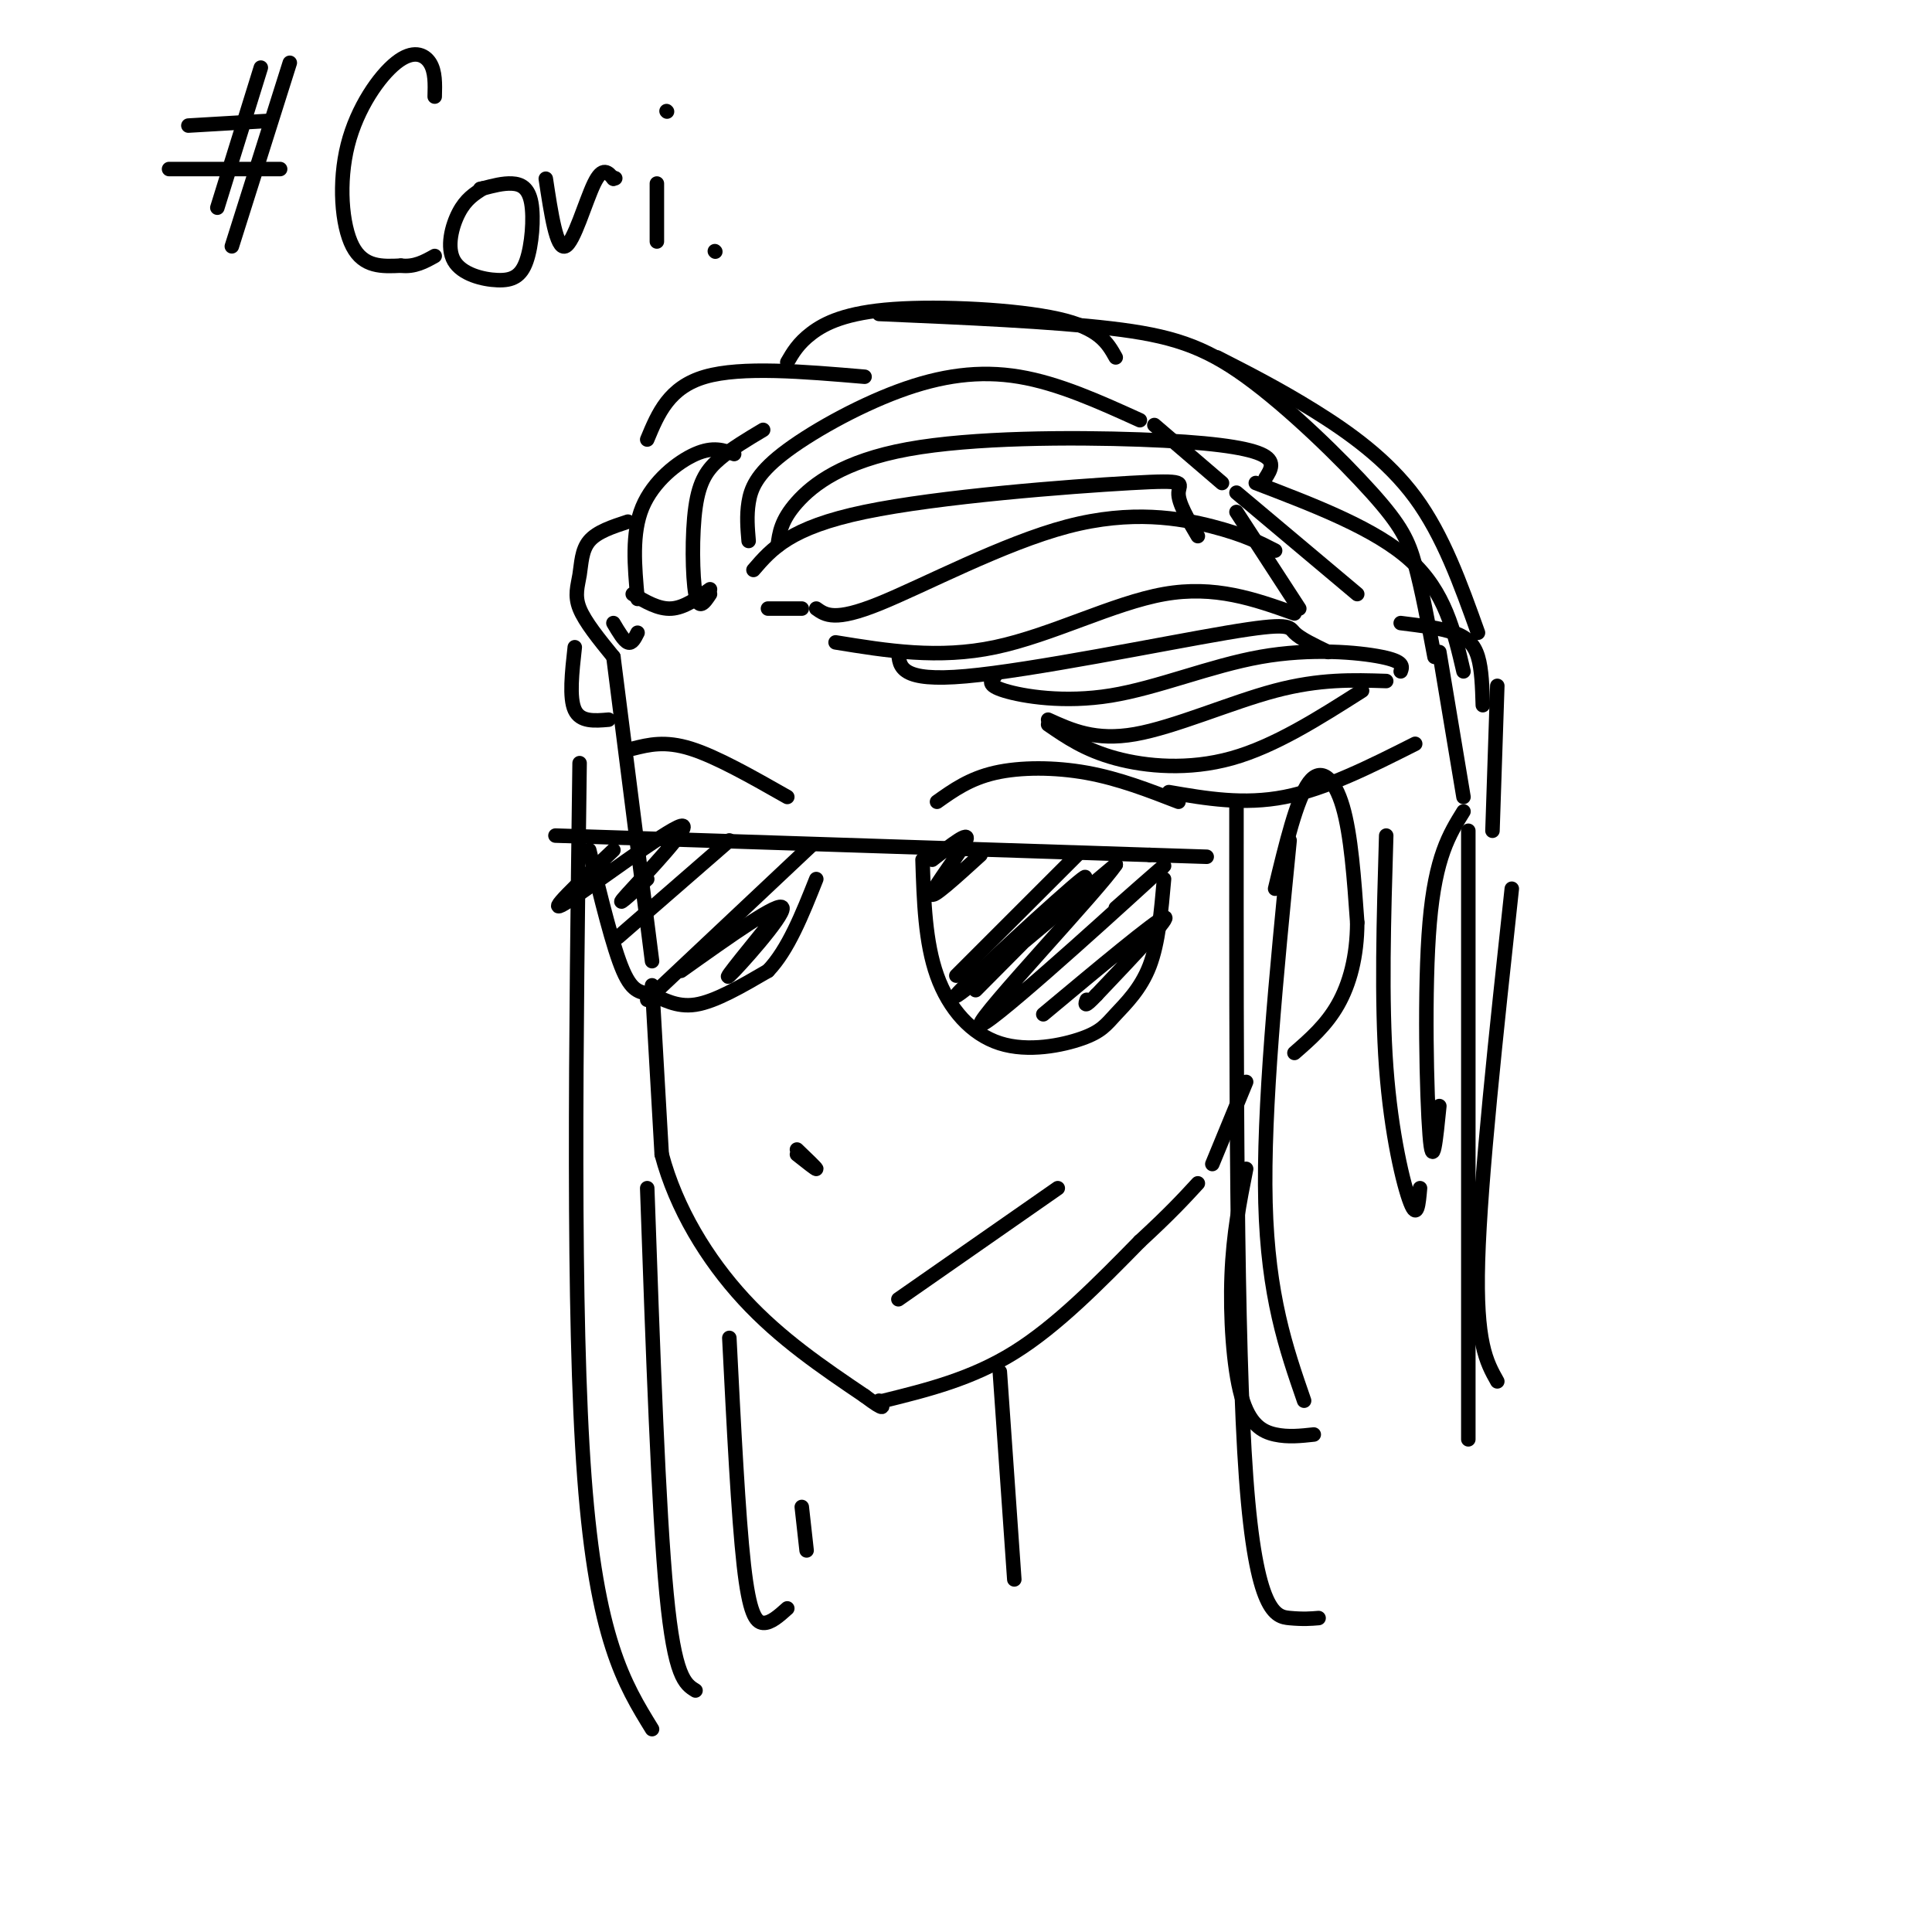 <svg viewBox='0 0 400 400' version='1.1' xmlns='http://www.w3.org/2000/svg' xmlns:xlink='http://www.w3.org/1999/xlink'><g fill='none' stroke='rgb(0,0,0)' stroke-width='3' stroke-linecap='round' stroke-linejoin='round'><path d='M54,14c0.000,0.000 -9.000,29.000 -9,29'/><path d='M60,13c0.000,0.000 -12.000,38.000 -12,38'/><path d='M39,26c0.000,0.000 17.000,-1.000 17,-1'/><path d='M35,35c0.000,0.000 23.000,0.000 23,0'/><path d='M90,20c0.075,-2.604 0.150,-5.209 -1,-7c-1.150,-1.791 -3.525,-2.769 -7,0c-3.475,2.769 -8.051,9.284 -10,17c-1.949,7.716 -1.271,16.633 1,21c2.271,4.367 6.136,4.183 10,4'/><path d='M83,55c2.833,0.333 4.917,-0.833 7,-2'/><path d='M100,39c-1.772,1.111 -3.544,2.222 -5,5c-1.456,2.778 -2.597,7.223 -1,10c1.597,2.777 5.931,3.885 9,4c3.069,0.115 4.874,-0.763 6,-4c1.126,-3.237 1.572,-8.833 1,-12c-0.572,-3.167 -2.164,-3.905 -4,-4c-1.836,-0.095 -3.918,0.452 -6,1'/><path d='M100,39c-1.000,0.167 -0.500,0.083 0,0'/><path d='M113,37c1.111,7.333 2.222,14.667 4,14c1.778,-0.667 4.222,-9.333 6,-13c1.778,-3.667 2.889,-2.333 4,-1'/><path d='M127,37c0.667,-0.167 0.333,-0.083 0,0'/><path d='M136,38c0.000,0.000 0.000,12.000 0,12'/><path d='M138,23c0.000,0.000 0.100,0.100 0.1,0.1'/><path d='M148,52c0.000,0.000 0.100,0.100 0.1,0.1'/><path d='M127,136c0.000,0.000 8.000,63.000 8,63'/><path d='M135,204c0.000,0.000 2.000,35.000 2,35'/><path d='M137,239c2.978,11.222 9.422,21.778 17,30c7.578,8.222 16.289,14.111 25,20'/><path d='M179,289c4.667,3.500 3.833,2.250 3,1'/><path d='M183,290c9.083,-2.250 18.167,-4.500 27,-10c8.833,-5.500 17.417,-14.250 26,-23'/><path d='M236,257c6.333,-5.833 9.167,-8.917 12,-12'/><path d='M251,241c0.000,0.000 7.000,-17.000 7,-17'/><path d='M264,184c2.244,-9.311 4.489,-18.622 7,-22c2.511,-3.378 5.289,-0.822 7,5c1.711,5.822 2.356,14.911 3,24'/><path d='M281,191c-0.022,7.067 -1.578,12.733 -4,17c-2.422,4.267 -5.711,7.133 -9,10'/><path d='M159,126c0.000,0.000 7.000,0.000 7,0'/><path d='M169,126c1.899,1.357 3.798,2.714 13,-1c9.202,-3.714 25.708,-12.500 39,-16c13.292,-3.500 23.369,-1.714 30,0c6.631,1.714 9.815,3.357 13,5'/><path d='M173,133c10.644,1.733 21.289,3.467 33,1c11.711,-2.467 24.489,-9.133 35,-11c10.511,-1.867 18.756,1.067 27,4'/><path d='M186,135c0.185,3.107 0.369,6.214 14,5c13.631,-1.214 40.708,-6.750 54,-9c13.292,-2.250 12.798,-1.214 14,0c1.202,1.214 4.101,2.607 7,4'/><path d='M206,140c-0.900,0.917 -1.799,1.834 2,3c3.799,1.166 12.297,2.581 22,1c9.703,-1.581 20.612,-6.156 31,-8c10.388,-1.844 20.254,-0.955 25,0c4.746,0.955 4.373,1.978 4,3'/><path d='M217,149c4.889,2.222 9.778,4.444 18,3c8.222,-1.444 19.778,-6.556 29,-9c9.222,-2.444 16.111,-2.222 23,-2'/><path d='M217,150c3.844,2.644 7.689,5.289 14,7c6.311,1.711 15.089,2.489 24,0c8.911,-2.489 17.956,-8.244 27,-14'/><path d='M242,164c7.750,1.333 15.500,2.667 24,1c8.500,-1.667 17.750,-6.333 27,-11'/><path d='M156,118c3.774,-4.387 7.548,-8.774 23,-12c15.452,-3.226 42.583,-5.292 55,-6c12.417,-0.708 10.119,-0.060 10,2c-0.119,2.060 1.940,5.530 4,9'/><path d='M161,113c0.343,-2.635 0.686,-5.270 4,-9c3.314,-3.730 9.600,-8.557 23,-11c13.400,-2.443 33.915,-2.504 48,-2c14.085,0.504 21.738,1.573 25,3c3.262,1.427 2.131,3.214 1,5'/><path d='M155,112c-0.225,-2.604 -0.450,-5.209 0,-8c0.450,-2.791 1.574,-5.769 7,-10c5.426,-4.231 15.153,-9.716 24,-13c8.847,-3.284 16.813,-4.367 25,-3c8.187,1.367 16.593,5.183 25,9'/><path d='M239,88c0.000,0.000 14.000,12.000 14,12'/><path d='M256,106c0.000,0.000 13.000,20.000 13,20'/><path d='M132,124c-0.622,-6.800 -1.244,-13.600 1,-19c2.244,-5.400 7.356,-9.400 11,-11c3.644,-1.600 5.822,-0.800 8,0'/><path d='M147,123c-1.173,1.774 -2.345,3.548 -3,0c-0.655,-3.548 -0.792,-12.417 0,-18c0.792,-5.583 2.512,-7.881 5,-10c2.488,-2.119 5.744,-4.060 9,-6'/><path d='M147,122c-2.667,1.917 -5.333,3.833 -8,4c-2.667,0.167 -5.333,-1.417 -8,-3'/><path d='M132,131c-0.583,1.167 -1.167,2.333 -2,2c-0.833,-0.333 -1.917,-2.167 -3,-4'/><path d='M130,108c-3.196,1.048 -6.393,2.095 -8,4c-1.607,1.905 -1.625,4.667 -2,7c-0.375,2.333 -1.107,4.238 0,7c1.107,2.762 4.054,6.381 7,10'/><path d='M119,134c-0.583,5.250 -1.167,10.500 0,13c1.167,2.500 4.083,2.250 7,2'/><path d='M256,167c-0.022,55.467 -0.044,110.933 2,139c2.044,28.067 6.156,28.733 9,29c2.844,0.267 4.422,0.133 6,0'/><path d='M267,174c-2.750,27.833 -5.500,55.667 -5,75c0.500,19.333 4.250,30.167 8,41'/><path d='M287,173c-0.511,17.089 -1.022,34.178 0,48c1.022,13.822 3.578,24.378 5,28c1.422,3.622 1.711,0.311 2,-3'/><path d='M303,168c-2.911,4.689 -5.822,9.378 -7,23c-1.178,13.622 -0.622,36.178 0,44c0.622,7.822 1.311,0.911 2,-6'/><path d='M134,91c2.250,-5.417 4.500,-10.833 12,-13c7.500,-2.167 20.250,-1.083 33,0'/><path d='M163,75c1.131,-1.958 2.262,-3.917 5,-6c2.738,-2.083 7.083,-4.292 17,-5c9.917,-0.708 25.405,0.083 34,2c8.595,1.917 10.298,4.958 12,8'/><path d='M182,65c17.839,0.774 35.678,1.547 48,3c12.322,1.453 19.128,3.585 28,10c8.872,6.415 19.812,17.112 26,24c6.188,6.888 7.625,9.968 9,15c1.375,5.032 2.687,12.016 4,19'/><path d='M298,135c0.000,0.000 5.000,30.000 5,30'/><path d='M290,129c4.111,0.511 8.222,1.022 11,2c2.778,0.978 4.222,2.422 5,5c0.778,2.578 0.889,6.289 1,10'/><path d='M260,100c12.417,4.750 24.833,9.500 32,16c7.167,6.500 9.083,14.750 11,23'/><path d='M256,102c0.000,0.000 25.000,21.000 25,21'/><path d='M252,74c6.400,3.267 12.800,6.533 20,11c7.200,4.467 15.200,10.133 21,18c5.800,7.867 9.400,17.933 13,28'/><path d='M310,142c0.000,0.000 -1.000,30.000 -1,30'/><path d='M304,172c0.000,0.000 0.000,126.000 0,126'/><path d='M313,184c-3.250,30.000 -6.500,60.000 -7,77c-0.500,17.000 1.750,21.000 4,25'/><path d='M120,158c-0.750,57.333 -1.500,114.667 1,148c2.500,33.333 8.250,42.667 14,52'/><path d='M134,246c1.167,33.333 2.333,66.667 4,84c1.667,17.333 3.833,18.667 6,20'/><path d='M151,277c0.933,18.444 1.867,36.889 3,47c1.133,10.111 2.467,11.889 4,12c1.533,0.111 3.267,-1.444 5,-3'/><path d='M166,312c0.000,0.000 1.000,9.000 1,9'/><path d='M115,173c0.000,0.000 123.000,4.000 123,4'/><path d='M238,177c20.500,0.667 10.250,0.333 0,0'/><path d='M191,178c0.268,8.555 0.537,17.109 3,24c2.463,6.891 7.121,12.117 13,14c5.879,1.883 12.978,0.422 17,-1c4.022,-1.422 4.968,-2.806 7,-5c2.032,-2.194 5.152,-5.198 7,-10c1.848,-4.802 2.424,-11.401 3,-18'/><path d='M122,176c2.458,10.101 4.917,20.202 7,25c2.083,4.798 3.792,4.292 6,5c2.208,0.708 4.917,2.631 9,2c4.083,-0.631 9.542,-3.815 15,-7'/><path d='M159,201c4.167,-4.333 7.083,-11.667 10,-19'/><path d='M128,194c0.000,0.000 23.000,-20.000 23,-20'/><path d='M134,207c0.000,0.000 34.000,-32.000 34,-32'/><path d='M198,202c0.000,0.000 25.000,-25.000 25,-25'/><path d='M202,205c12.911,-12.978 25.822,-25.956 22,-23c-3.822,2.956 -24.378,21.844 -26,24c-1.622,2.156 15.689,-12.422 33,-27'/><path d='M231,179c-3.321,5.071 -28.125,31.250 -28,33c0.125,1.750 25.179,-20.929 34,-29c8.821,-8.071 1.411,-1.536 -6,5'/><path d='M216,210c11.583,-9.667 23.167,-19.333 25,-20c1.833,-0.667 -6.083,7.667 -14,16'/><path d='M227,206c-2.667,2.833 -2.333,1.917 -2,1'/><path d='M203,177c-5.156,4.689 -10.311,9.378 -10,8c0.311,-1.378 6.089,-8.822 7,-11c0.911,-2.178 -3.044,0.911 -7,4'/><path d='M127,176c-7.292,6.893 -14.583,13.786 -10,11c4.583,-2.786 21.042,-15.250 24,-16c2.958,-0.750 -7.583,10.214 -11,14c-3.417,3.786 0.292,0.393 4,-3'/><path d='M162,188c-6.333,7.756 -12.667,15.511 -11,14c1.667,-1.511 11.333,-12.289 11,-14c-0.333,-1.711 -10.667,5.644 -21,13'/><path d='M165,239c2.000,1.583 4.000,3.167 4,3c0.000,-0.167 -2.000,-2.083 -4,-4'/><path d='M131,155c3.333,-0.833 6.667,-1.667 12,0c5.333,1.667 12.667,5.833 20,10'/><path d='M194,166c3.378,-2.400 6.756,-4.800 12,-6c5.244,-1.200 12.356,-1.200 19,0c6.644,1.200 12.822,3.600 19,6'/><path d='M186,269c0.000,0.000 33.000,-23.000 33,-23'/><path d='M207,284c0.000,0.000 3.000,43.000 3,43'/><path d='M258,242c-1.333,6.708 -2.667,13.417 -3,22c-0.333,8.583 0.333,19.042 2,25c1.667,5.958 4.333,7.417 7,8c2.667,0.583 5.333,0.292 8,0'/></g>
</svg>